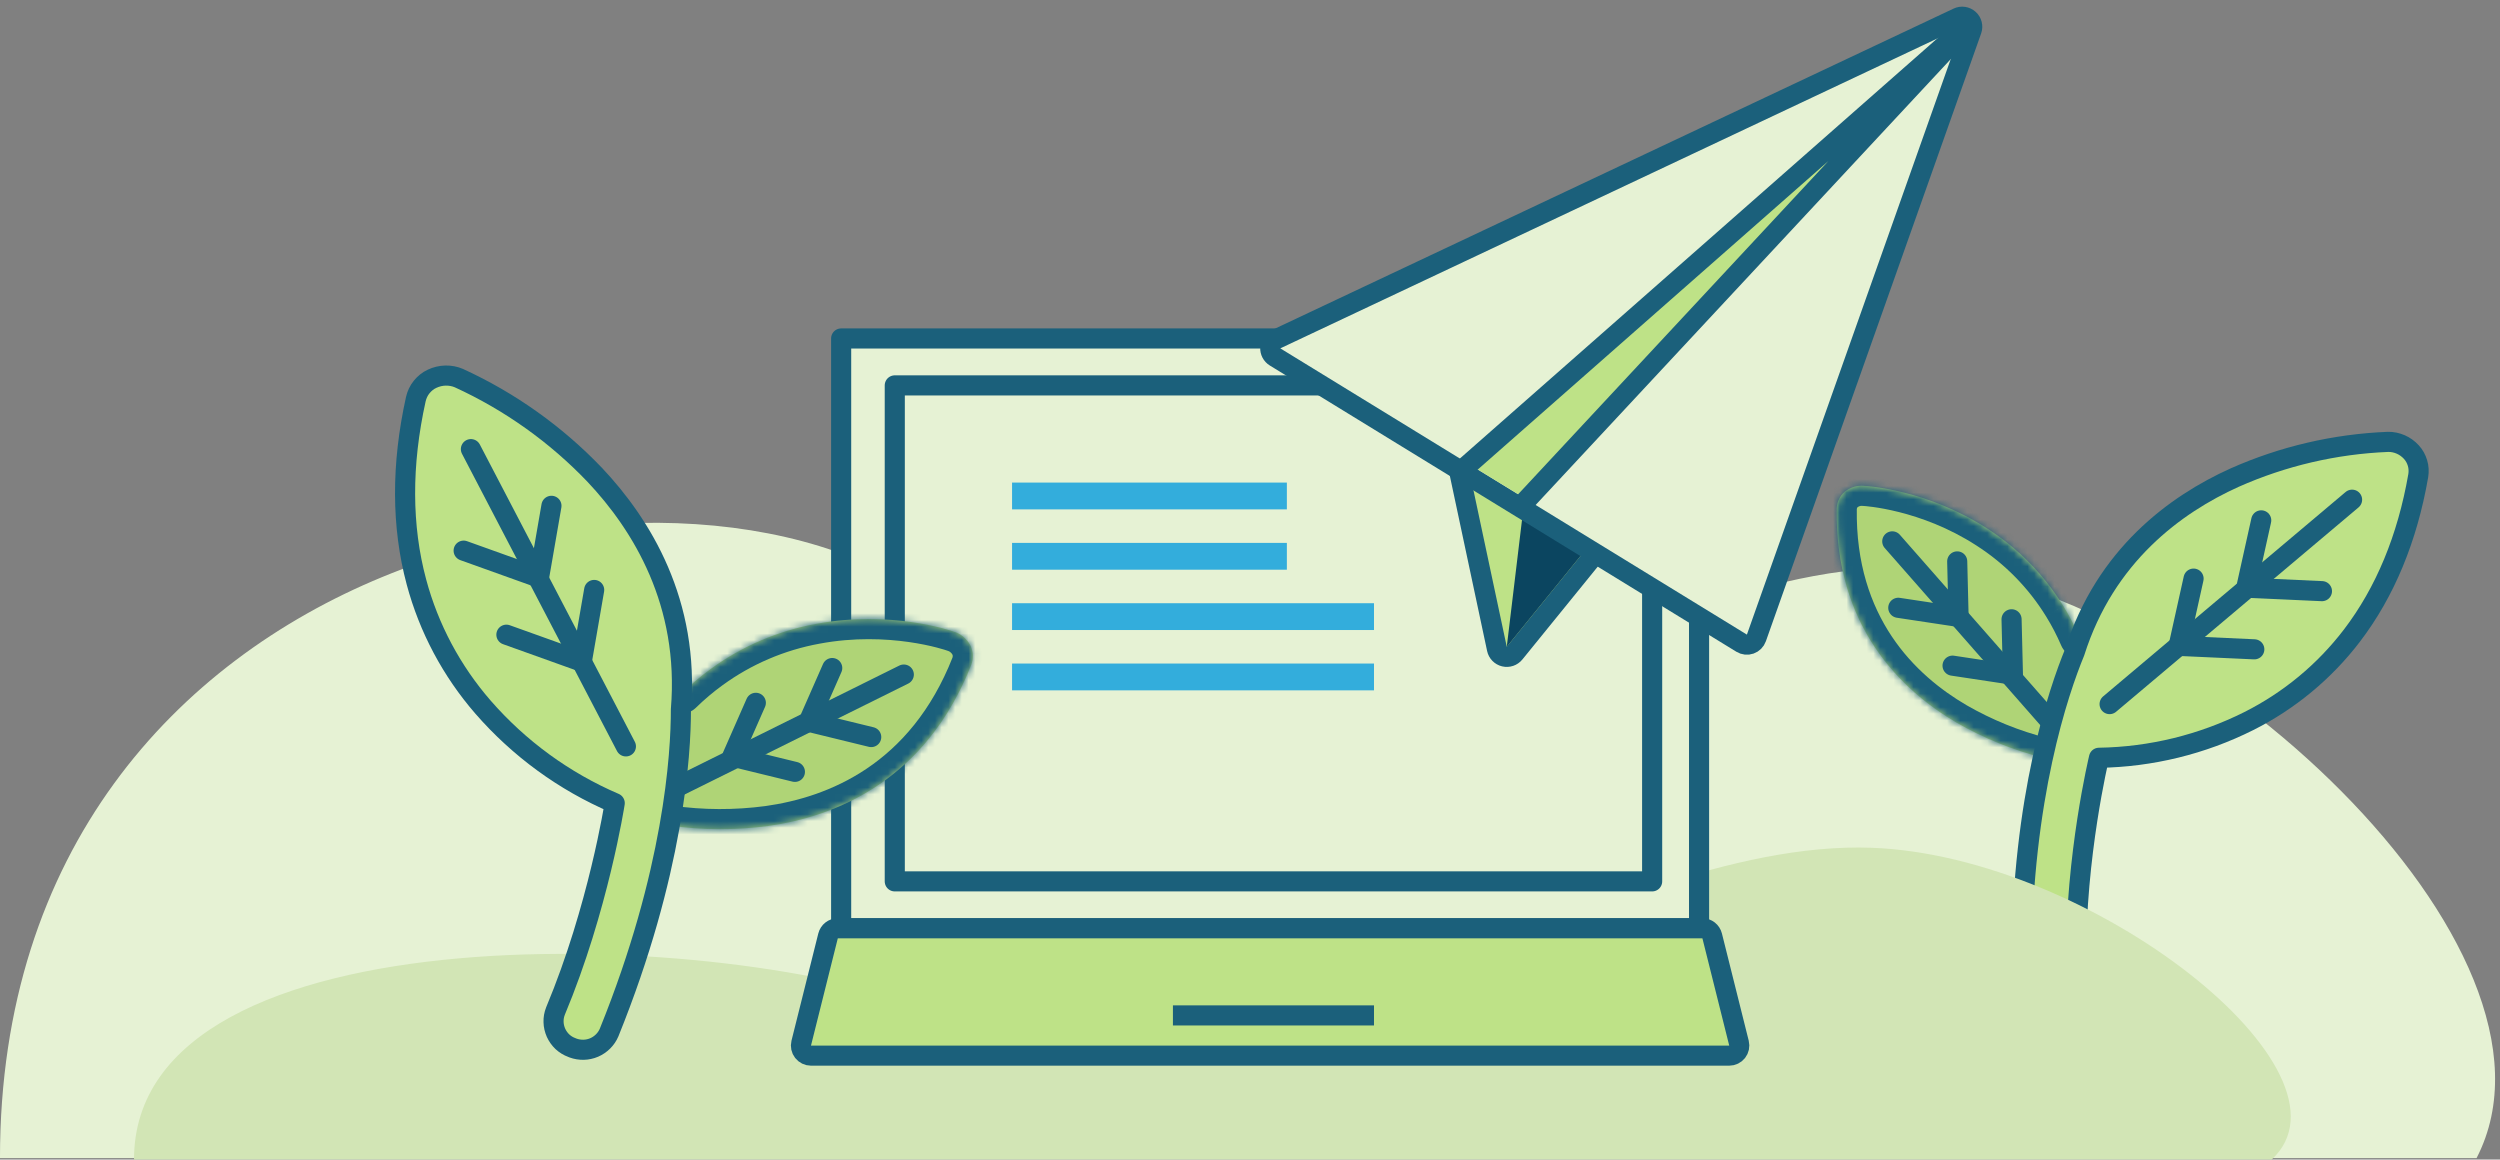 <?xml version="1.0" encoding="UTF-8"?>
<svg xmlns="http://www.w3.org/2000/svg" width="373" height="173" viewBox="0 0 373 173" fill="none">
  <rect x="0" y="0" width="373" height="173" fill="#808080" stroke="none"/>
  <path d="M288.445 84.824C326.588 87.729 385.758 141.32 369.503 172.791H-0.003C-0.003 80.766 105.183 60.75 140.968 91.306C194.714 137.2 240.767 81.193 288.445 84.824Z" fill="#E6F2D4"></path>
  <mask id="path-2-inside-1_5037_8719" fill="white">
    <path d="M304.782 113.042C300.277 111.903 295.947 110.139 291.91 107.816C283.61 102.961 273.779 93.477 274.036 75.888C274.051 75.407 274.166 74.939 274.365 74.507C274.564 74.076 274.858 73.696 275.22 73.376C275.636 73.039 276.102 72.797 276.608 72.637C277.099 72.488 277.629 72.433 278.156 72.492C278.536 72.506 287.515 73.048 296.499 78.863C301.1 81.811 304.978 85.754 307.832 90.398C308.77 91.915 309.586 93.491 310.291 95.128"></path>
  </mask>
  <path d="M304.782 113.042C300.277 111.903 295.947 110.139 291.91 107.816C283.61 102.961 273.779 93.477 274.036 75.888C274.051 75.407 274.166 74.939 274.365 74.507C274.564 74.076 274.858 73.696 275.22 73.376C275.636 73.039 276.102 72.797 276.608 72.637C277.099 72.488 277.629 72.433 278.156 72.492C278.536 72.506 287.515 73.048 296.499 78.863C301.1 81.811 304.978 85.754 307.832 90.398C308.77 91.915 309.586 93.491 310.291 95.128" fill="#AFD476"></path>
  <path d="M305.517 110.134C307.123 110.54 308.096 112.171 307.69 113.777C307.284 115.384 305.653 116.357 304.046 115.951L305.517 110.134ZM291.91 107.816L290.414 110.416L290.405 110.411L290.395 110.405L291.91 107.816ZM274.036 75.888L271.036 75.845L271.036 75.82L271.037 75.795L274.036 75.888ZM275.22 73.376L273.235 71.128L273.28 71.087L273.328 71.049L275.22 73.376ZM276.608 72.637L275.703 69.777L275.72 69.771L275.737 69.766L276.608 72.637ZM278.156 72.492L278.046 75.49L277.933 75.486L277.819 75.474L278.156 72.492ZM296.499 78.863L294.881 81.389L294.869 81.381L296.499 78.863ZM307.832 90.398L305.281 91.977L305.276 91.969L307.832 90.398ZM313.046 93.941C313.702 95.463 313 97.228 311.478 97.883C309.956 98.539 308.191 97.837 307.536 96.315L313.046 93.941ZM304.046 115.951C299.271 114.743 294.685 112.874 290.414 110.416L293.406 105.215C297.209 107.403 301.283 109.063 305.517 110.134L304.046 115.951ZM290.395 110.405C281.486 105.194 270.759 94.844 271.036 75.845L277.035 75.932C276.799 92.111 285.734 100.728 293.425 105.226L290.395 110.405ZM271.037 75.795C271.065 74.895 271.28 74.032 271.641 73.25L277.089 75.765C277.052 75.845 277.036 75.918 277.034 75.982L271.037 75.795ZM271.641 73.25C272.032 72.403 272.593 71.695 273.235 71.128L277.206 75.626C277.124 75.698 277.096 75.749 277.089 75.765L271.641 73.25ZM273.328 71.049C274.059 70.454 274.867 70.041 275.703 69.777L277.512 75.497C277.337 75.553 277.212 75.624 277.113 75.704L273.328 71.049ZM275.737 69.766C276.601 69.504 277.541 69.404 278.492 69.511L277.819 75.474C277.717 75.462 277.598 75.472 277.479 75.508L275.737 69.766ZM278.265 69.494C278.922 69.518 288.511 70.119 298.129 76.344L294.869 81.381C290.718 78.695 286.55 77.216 283.365 76.411C280.171 75.603 278.043 75.49 278.046 75.49L278.265 69.494ZM298.117 76.337C303.096 79.527 307.296 83.796 310.388 88.828L305.276 91.969C302.66 87.712 299.103 84.094 294.881 81.389L298.117 76.337ZM310.383 88.82C311.402 90.466 312.285 92.174 313.046 93.941L307.536 96.315C306.886 94.808 306.138 93.363 305.281 91.977L310.383 88.82Z" fill="#1B607B" mask="url(#path-2-inside-1_5037_8719)"></path>
  <path d="M282.326 80.772L306.055 107.793L282.326 80.772Z" fill="#AFD476"></path>
  <path d="M282.326 80.772L306.055 107.793" stroke="#1B607B" stroke-width="3" stroke-linecap="round" stroke-linejoin="round"></path>
  <path d="M291.321 99.316L300.328 100.677L300.125 92.397" stroke="#1B607B" stroke-width="3" stroke-linecap="round" stroke-linejoin="round"></path>
  <path d="M283.224 90.682L292.219 92.041L292.016 83.761" stroke="#1B607B" stroke-width="3" stroke-linecap="round" stroke-linejoin="round"></path>
  <path d="M309.754 143.396C309.747 143.917 309.637 144.437 309.419 144.916C309.213 145.397 308.899 145.825 308.518 146.193C308.138 146.549 307.692 146.832 307.208 147.02C306.711 147.207 306.19 147.288 305.671 147.268L305.493 147.269C304.454 147.229 303.481 146.802 302.754 146.066C302.04 145.332 301.615 144.344 301.603 143.311C301.725 118.993 307.146 103.117 309.547 97.295C314.119 82.882 324.561 75.258 333.384 71.271C340.611 68.058 348.385 66.245 356.298 65.928C356.95 65.915 357.593 66.054 358.194 66.315C358.795 66.576 359.327 66.967 359.771 67.448C360.203 67.915 360.508 68.478 360.692 69.089C360.876 69.7 360.902 70.341 360.804 70.964C359.178 80.33 355.85 88.355 350.915 94.823C346.818 100.196 341.547 104.555 335.516 107.588C328.571 111.068 320.941 112.94 313.17 113.06C313.17 113.06 309.649 127.706 309.756 143.383L309.754 143.396Z" fill="#BEE287" stroke="#1B607B" stroke-width="3" stroke-linecap="round" stroke-linejoin="round"></path>
  <path d="M350.93 74.554L314.752 105.052L350.93 74.554Z" fill="#AFD476"></path>
  <path d="M350.93 74.554L314.752 105.052" stroke="#1B607B" stroke-width="3" stroke-linecap="round" stroke-linejoin="round"></path>
  <path d="M336.342 96.879L325.054 96.364L327.282 86.329" stroke="#1B607B" stroke-width="3" stroke-linecap="round" stroke-linejoin="round"></path>
  <path d="M346.435 88.199L335.146 87.685L337.375 77.637" stroke="#1B607B" stroke-width="3" stroke-linecap="round" stroke-linejoin="round"></path>
  <path d="M279.244 126.489C312.168 127.689 352.971 159.996 338.941 173H19.995C19.995 134.976 109.085 138.343 139.974 150.969C186.366 169.932 238.09 124.989 279.244 126.489Z" fill="#D2E5B5"></path>
  <rect x="125.5" y="50.5" width="128" height="88" fill="#E6F2D4" stroke="#1B607B" stroke-width="3" stroke-linejoin="round"></rect>
  <rect x="133.5" y="57.5" width="113" height="74" fill="#E6F2D4" stroke="#1B607B" stroke-width="3" stroke-linejoin="round"></rect>
  <path d="M125 138.5C124.312 138.5 123.712 138.968 123.545 139.636L119.545 155.636C119.433 156.084 119.533 156.559 119.818 156.923C120.102 157.287 120.538 157.5 121 157.5H258C258.462 157.5 258.898 157.287 259.182 156.923C259.467 156.559 259.567 156.084 259.455 155.636L255.455 139.636C255.288 138.968 254.688 138.5 254 138.5H125Z" fill="#BEE287" stroke="#1B607B" stroke-width="3" stroke-linejoin="round"></path>
  <path d="M287.444 21.733C287.913 21.155 287.887 20.32 287.383 19.772C286.879 19.224 286.049 19.129 285.434 19.548L217.685 65.747C217.182 66.09 216.936 66.703 217.063 67.299L223.343 96.816C223.463 97.381 223.897 97.827 224.459 97.963C225.021 98.098 225.61 97.898 225.974 97.45L287.444 21.733Z" fill="#BEE287" stroke="#1B607B" stroke-width="3" stroke-linejoin="round"></path>
  <path d="M286.28 20.788L224.81 96.504L227.64 72.937L286.28 20.788Z" fill="#0B4560"></path>
  <path d="M259.852 95.962C260.238 96.199 260.71 96.249 261.137 96.098C261.564 95.947 261.899 95.611 262.051 95.184L294.171 4.494C294.374 3.923 294.213 3.287 293.764 2.881C293.315 2.475 292.665 2.378 292.118 2.637L190.383 50.618C189.885 50.853 189.556 51.343 189.525 51.893C189.495 52.443 189.769 52.965 190.239 53.254L259.852 95.962Z" fill="#E6F2D4" stroke="#1B607B" stroke-width="3" stroke-linecap="round" stroke-linejoin="round"></path>
  <path d="M290.078 6.981L218.803 69.026L227.366 74.266L290.078 6.981Z" fill="#BEE287"></path>
  <path d="M227.102 75.305L294.421 3L218.372 69.916" stroke="#1B607B" stroke-width="3"></path>
  <rect x="175" y="150" width="30" height="3" fill="#1B607B"></rect>
  <mask id="path-23-inside-2_5037_8719" fill="white">
    <path d="M99.925 123.178C104.787 123.873 109.73 123.887 114.61 123.237C124.676 121.823 138.098 116.498 144.911 99.196C145.09 98.719 145.165 98.215 145.144 97.713C145.122 97.212 144.987 96.722 144.762 96.264C144.491 95.767 144.132 95.343 143.702 94.983C143.281 94.64 142.785 94.374 142.246 94.22C141.869 94.081 132.871 91.005 121.751 93.083C116.068 94.117 110.692 96.416 106.036 99.811C104.51 100.917 103.079 102.131 101.732 103.449"></path>
  </mask>
  <path d="M99.925 123.178C104.787 123.873 109.73 123.887 114.61 123.237C124.676 121.823 138.098 116.498 144.911 99.196C145.09 98.719 145.165 98.215 145.144 97.713C145.122 97.212 144.987 96.722 144.762 96.264C144.491 95.767 144.132 95.343 143.702 94.983C143.281 94.64 142.785 94.374 142.246 94.22C141.869 94.081 132.871 91.005 121.751 93.083C116.068 94.117 110.692 96.416 106.036 99.811C104.51 100.917 103.079 102.131 101.732 103.449" fill="#AFD476"></path>
  <path d="M100.349 120.208C98.709 119.974 97.189 121.113 96.955 122.753C96.72 124.393 97.86 125.913 99.5 126.148L100.349 120.208ZM114.61 123.237L115.006 126.211L115.017 126.209L115.027 126.208L114.61 123.237ZM144.911 99.196L147.702 100.295L147.711 100.272L147.72 100.248L144.911 99.196ZM144.762 96.264L147.453 94.938L147.426 94.883L147.397 94.83L144.762 96.264ZM143.702 94.983L145.625 92.681L145.612 92.67L145.598 92.659L143.702 94.983ZM142.246 94.22L141.208 97.035L141.315 97.075L141.425 97.106L142.246 94.22ZM121.751 93.083L122.288 96.034L122.302 96.031L121.751 93.083ZM106.036 99.811L107.797 102.24L107.804 102.235L106.036 99.811ZM99.634 101.304C98.45 102.462 98.429 104.362 99.587 105.546C100.746 106.731 102.645 106.752 103.83 105.593L99.634 101.304ZM99.5 126.148C104.639 126.883 109.858 126.896 115.006 126.211L114.214 120.263C109.601 120.878 104.935 120.864 100.349 120.208L99.5 126.148ZM115.027 126.208C125.792 124.696 140.372 118.91 147.702 100.295L142.12 98.097C135.823 114.086 123.56 118.95 114.193 120.266L115.027 126.208ZM147.72 100.248C148.046 99.38 148.179 98.473 148.141 97.584L142.146 97.842C142.151 97.957 142.134 98.058 142.102 98.143L147.72 100.248ZM148.141 97.584C148.1 96.626 147.844 95.731 147.453 94.938L142.071 97.59C142.131 97.713 142.145 97.797 142.146 97.842L148.141 97.584ZM147.397 94.83C146.931 93.975 146.322 93.263 145.625 92.681L141.778 97.286C141.943 97.423 142.051 97.559 142.127 97.698L147.397 94.83ZM145.598 92.659C144.876 92.069 144.017 91.605 143.068 91.335L141.425 97.106C141.553 97.142 141.687 97.211 141.806 97.308L145.598 92.659ZM143.284 91.406C142.647 91.171 133.062 87.917 121.2 90.134L122.302 96.031C127.463 95.067 132.152 95.297 135.603 95.79C137.324 96.036 138.723 96.345 139.701 96.597C140.691 96.852 141.225 97.041 141.208 97.035L143.284 91.406ZM121.214 90.131C115.089 91.246 109.291 93.724 104.269 97.387L107.804 102.235C112.092 99.108 117.047 96.988 122.288 96.034L121.214 90.131ZM104.276 97.382C102.626 98.578 101.083 99.887 99.634 101.304L103.83 105.593C105.076 104.374 106.394 103.257 107.797 102.24L104.276 97.382Z" fill="#1B607B" mask="url(#path-23-inside-2_5037_8719)"></path>
  <path d="M134.848 100.643L100.792 117.535L134.848 100.643Z" fill="#AFD476"></path>
  <path d="M134.848 100.643L100.792 117.535" stroke="#1B607B" stroke-width="3" stroke-linecap="round" stroke-linejoin="round"></path>
  <path d="M118.6 115.162L109.246 112.875L112.77 104.86" stroke="#1B607B" stroke-width="3" stroke-linecap="round" stroke-linejoin="round"></path>
  <path d="M129.986 109.97L120.644 107.687L124.168 99.672" stroke="#1B607B" stroke-width="3" stroke-linecap="round" stroke-linejoin="round"></path>
  <path d="M82.874 150.862C82.672 151.375 82.57 151.927 82.591 152.484C82.6 153.037 82.734 153.582 82.959 154.095C83.188 154.595 83.51 155.051 83.908 155.429C84.319 155.811 84.795 156.1 85.311 156.289L85.485 156.361C86.517 156.739 87.64 156.713 88.646 156.285C89.64 155.854 90.452 155.059 90.878 154.053C100.526 130.225 101.601 112.524 101.591 105.867C102.909 89.937 95.761 78.288 88.734 70.846C82.957 64.802 76.084 59.906 68.473 56.418C67.842 56.144 67.157 56.022 66.465 56.035C65.772 56.049 65.095 56.218 64.468 56.51C63.857 56.792 63.333 57.221 62.908 57.745C62.483 58.269 62.199 58.884 62.045 59.533C59.874 69.344 59.904 78.528 62.133 86.835C63.981 93.735 67.384 100.114 72.064 105.501C77.458 111.694 84.166 116.588 91.717 119.827C91.717 119.827 89.278 135.562 82.877 150.85L82.874 150.862Z" fill="#BEE287" stroke="#1B607B" stroke-width="3" stroke-linecap="round" stroke-linejoin="round"></path>
  <path d="M70.258 67.01L93.385 111.362L70.258 67.01Z" fill="#AFD476"></path>
  <path d="M70.258 67.01L93.385 111.362" stroke="#1B607B" stroke-width="3" stroke-linecap="round" stroke-linejoin="round"></path>
  <path d="M75.554 94.697L86.799 98.727L88.651 88.02" stroke="#1B607B" stroke-width="3" stroke-linecap="round" stroke-linejoin="round"></path>
  <path d="M69.175 82.157L80.42 86.188L82.276 75.467" stroke="#1B607B" stroke-width="3" stroke-linecap="round" stroke-linejoin="round"></path>
  <rect x="151" y="72" width="41" height="4" fill="#33ADDC"></rect>
  <rect x="151" y="81" width="41" height="4" fill="#33ADDC"></rect>
  <rect x="151" y="90" width="54" height="4" fill="#33ADDC"></rect>
  <rect x="151" y="99" width="54" height="4" fill="#33ADDC"></rect>
</svg>
